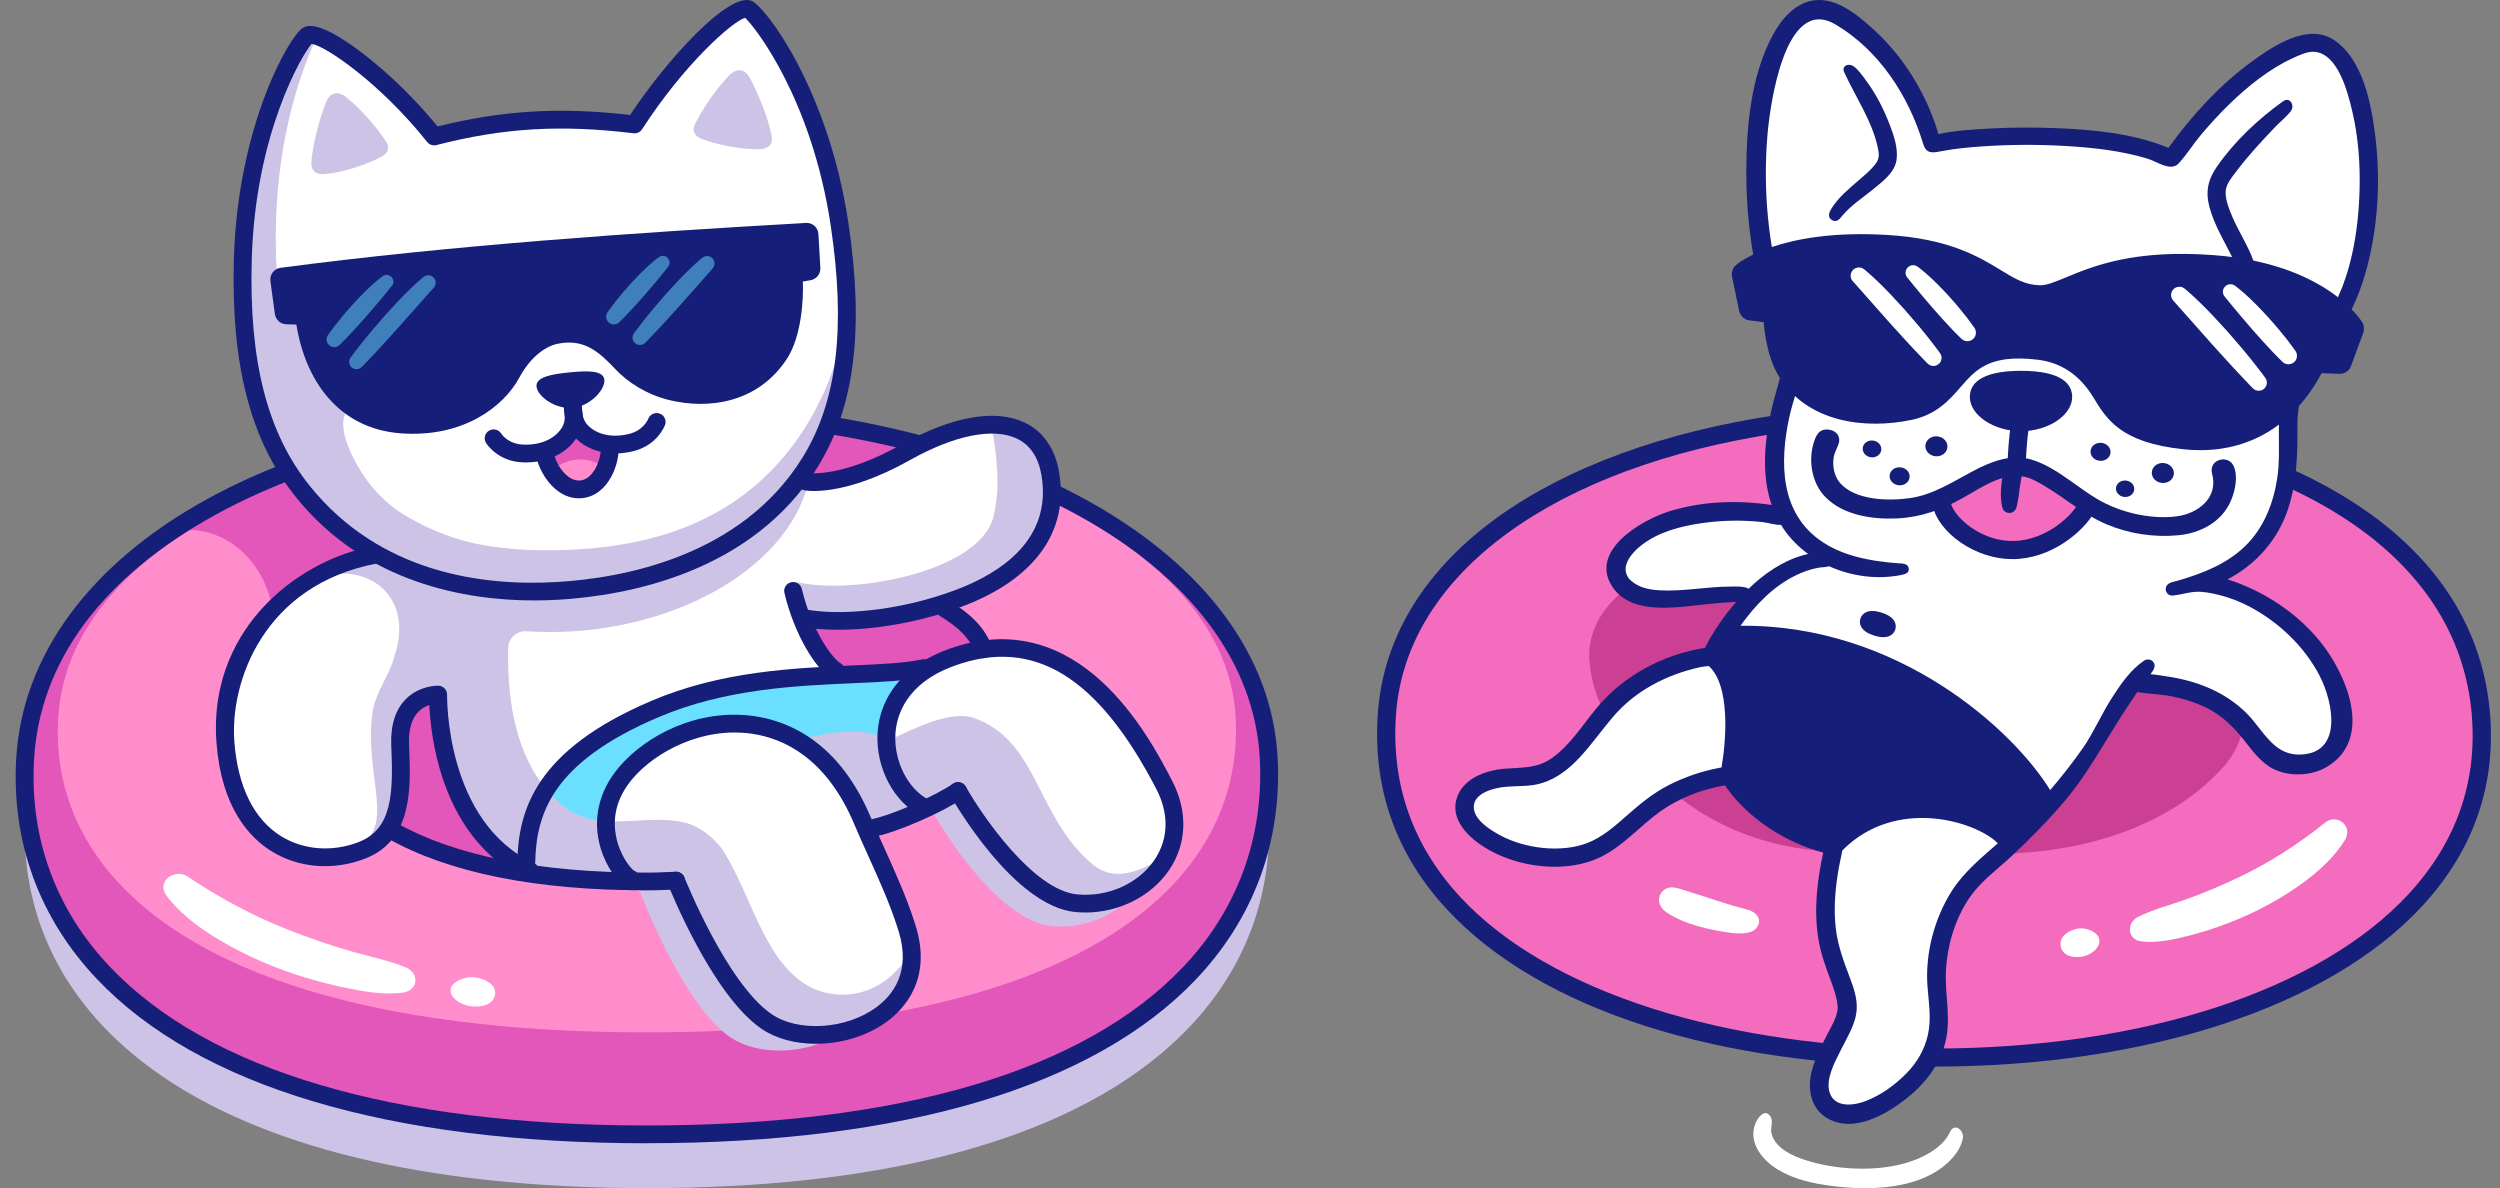 <svg width="101" height="48" viewBox="0 0 101 48" fill="none" xmlns="http://www.w3.org/2000/svg">
<rect x="0" y="0" width="101" height="48" fill="#808080" stroke="none"/>
<g clip-path="url(#clip0_3905_26225)">
<g style="mix-blend-mode:multiply">
<path d="M51.257 32.821C51.667 40.882 44.587 48 26.137 48C7.687 48 0.544 40.878 1.017 32.821C1.511 24.396 12.263 18.775 26.136 18.775C40.009 18.775 50.835 24.541 51.256 32.821H51.257Z" fill="#CDC3E7"/>
</g>
<path d="M51.257 30.651C51.667 38.71 44.587 45.829 26.137 45.829C7.687 45.829 0.544 38.708 1.017 30.651C1.511 22.225 12.263 16.605 26.136 16.605C40.009 16.605 50.835 22.371 51.256 30.651H51.257Z" fill="#FF8DCC"/>
<path d="M11.067 25.048C11.441 29.508 13.349 33.011 17.716 34.521C24.742 36.975 32.148 35.276 38.605 31.123C40.314 29.991 40.378 27.782 39.428 26.082C38.858 25.138 37.376 24.105 37.566 22.973C38.037 21.498 38.911 19.54 39.887 18.482C35.965 17.073 31.259 16.286 26.135 16.286C18.144 16.286 11.284 18.35 6.729 21.541C8.661 20.936 10.845 22.417 11.066 25.048H11.067Z" fill="#E356BA"/>
<path d="M51.257 30.651C50.836 22.372 40.01 16.605 26.137 16.605C12.264 16.605 1.511 22.226 1.017 30.651C0.544 38.707 7.686 45.829 26.136 45.829C44.587 45.829 51.666 38.71 51.256 30.651H51.257ZM26.136 41.707C8.669 41.707 1.907 35.723 2.354 28.953C2.823 21.874 13.002 17.152 26.136 17.152C39.271 17.152 49.52 21.997 49.918 28.953C50.306 35.725 43.604 41.707 26.136 41.707Z" fill="#E356BA"/>
<g style="mix-blend-mode:multiply">
<path d="M35.178 38.146C34.725 36.682 34.009 35.272 33.44 33.949L33.707 34.103C33.745 34.096 33.788 34.087 33.829 34.078C32.841 32.309 31.807 30.481 29.729 30.038C26.881 29.472 23.842 30.794 23.272 33.436C22.983 34.44 25.867 36.052 25.867 36.052C25.867 36.052 27.567 40.576 29.493 41.898C31.551 43.311 36.354 41.947 35.178 38.146Z" fill="#CDC3E7"/>
</g>
<path d="M26.136 46.188C15.719 46.188 8.035 43.894 3.918 39.555C1.586 37.097 0.457 34.011 0.656 30.63C0.901 26.473 3.645 22.753 8.385 20.154C12.981 17.633 19.286 16.245 26.136 16.245C40.477 16.245 51.193 22.296 51.617 30.632C51.79 34.038 50.638 37.138 48.287 39.597C44.164 43.908 36.505 46.186 26.137 46.186L26.136 46.188ZM26.136 16.964C19.405 16.964 13.225 18.32 8.733 20.782C4.153 23.293 1.608 26.713 1.377 30.671C1.19 33.849 2.25 36.751 4.443 39.061C8.421 43.253 15.923 45.469 26.137 45.469C36.351 45.469 43.781 43.268 47.764 39.103C49.976 36.79 51.06 33.872 50.897 30.668C50.493 22.727 40.08 16.963 26.137 16.963L26.136 16.964Z" fill="#151E79"/>
<path d="M36.648 37.512C36.196 36.048 35.479 34.638 34.911 33.315L35.178 33.469C35.216 33.463 35.258 33.453 35.3 33.445C34.312 31.675 33.278 29.847 31.2 29.404C28.351 28.838 25.312 30.16 24.743 32.803C24.455 33.806 24.824 34.919 25.184 35.974C26.601 35.939 27.337 35.418 27.337 35.418C27.337 35.418 29.038 39.942 30.964 41.264C33.022 42.678 37.824 41.313 36.648 37.512Z" fill="white"/>
<path d="M20.981 34.85C21.118 34.93 21.258 35.007 21.408 35.077C22.966 35.802 24.23 35.696 25.185 35.672C24.825 34.616 24.455 33.806 24.744 32.802C25.314 30.16 28.353 28.838 31.201 29.404C33.281 29.847 34.314 31.675 35.301 33.445C35.751 33.349 36.39 33.117 37.018 32.843C35.623 31.102 35.412 28.53 37.172 26.977C37.072 27.008 36.973 27.039 36.871 27.07C36.012 27.193 34.929 27.219 33.717 27.277L33.558 26.941C28.459 27.806 21.613 29.102 20.982 34.85H20.981Z" fill="#6BDFFF"/>
<g style="mix-blend-mode:multiply">
<path d="M46.058 32.641C44.441 29.523 41.843 25.92 37.481 27.477C37.083 27.619 37.342 33.148 37.727 32.885C37.727 32.885 40.152 37.197 42.505 37.415C45.059 37.653 47.454 35.333 46.058 32.641Z" fill="#CDC3E7"/>
</g>
<path d="M42.43 19.145C42.038 16.806 39.603 16.466 36.598 18.268C33.511 20.12 32.11 19.345 32.11 19.345L15.631 22.51L15.183 22.701C12.389 23.237 8.763 25.624 9.106 30.01C9.449 34.395 12.581 35.166 14.644 34.346C16.359 33.663 16.295 31.618 16.163 30.107C15.991 28.141 17.591 27.974 17.986 27.964L18.066 28.064C18.018 28.762 17.861 33.035 20.98 34.85C21.611 29.102 28.457 27.806 33.555 26.941L32.548 24.823C34.07 25.18 36.364 25.066 38.754 24.163C41.383 23.17 42.821 21.483 42.429 19.145H42.43Z" fill="white"/>
<path d="M47.038 31.715C45.42 28.596 42.823 24.994 38.461 26.55C38.063 26.693 37.627 26.834 37.171 26.976C35.411 28.53 35.622 31.102 37.017 32.842C37.678 32.553 38.322 32.22 38.706 31.957C38.706 31.957 41.132 36.269 43.484 36.488C46.039 36.725 48.434 34.406 47.038 31.713V31.715Z" fill="white"/>
<g style="mix-blend-mode:multiply">
<path d="M32.825 39.924C30.927 38.979 30.439 36.388 29.3 34.501C28.942 33.889 28.264 33.383 27.68 33.237C26.096 32.841 24.207 33.683 22.828 32.616C21.017 31.216 20.468 28.752 20.531 26.178C20.541 25.788 20.87 25.476 21.262 25.503C26.471 25.845 31.436 23.354 32.559 19.845C32.908 19.29 32.279 19.484 32.279 19.484L15.633 22.649L15.185 22.702C14.691 22.797 14.171 22.951 13.651 23.162C13.658 23.188 13.649 23.151 13.656 23.178C15.368 23.075 16.65 24.479 15.921 26.551C15.747 27.279 15.149 27.962 15.038 28.859C14.745 31.229 15.847 33.129 14.707 34.041C16.214 33.457 16.276 31.37 16.165 30.108C15.993 28.142 17.593 27.975 17.988 27.965L18.068 28.065C18.02 28.763 17.863 33.036 20.982 34.852C21.119 34.931 21.259 35.008 21.409 35.078C22.966 35.803 24.119 35.724 25.074 35.701C26.492 35.665 27.338 35.419 27.338 35.419C27.338 35.419 29.038 39.943 30.965 41.265C32.857 42.563 37.064 41.514 36.818 38.386C35.989 39.943 34.335 40.591 32.826 39.925L32.825 39.924Z" fill="#CDC3E7"/>
</g>
<path d="M40.125 20.909C39.551 23.055 34.638 24.026 32.278 23.538C32.057 23.492 31.872 23.698 31.941 23.912C32.07 24.309 32.437 24.534 32.699 24.854C34.219 25.17 36.441 25.037 38.755 24.163C41.384 23.17 42.822 21.483 42.43 19.145C42.207 17.814 41.321 17.132 40.046 17.122C40.275 18.385 40.44 19.725 40.124 20.909H40.125Z" fill="#CDC3E7"/>
<g style="mix-blend-mode:multiply">
<path d="M44.183 34.954C41.83 33.018 41.99 29.942 39.331 28.998C38.412 28.705 37.052 29.363 35.913 29.912C35.129 29.376 33.61 29.522 32.434 29.863C34.141 31.081 34.359 31.738 35.188 33.466C35.224 33.459 35.262 33.451 35.3 33.444C35.75 33.349 36.389 33.116 37.017 32.842C37.678 32.553 38.322 32.221 38.707 31.957C38.707 31.957 41.132 36.269 43.485 36.488C44.811 36.611 45.951 35.757 46.683 34.807C46.063 35.177 45.01 35.634 44.184 34.953L44.183 34.954Z" fill="#CDC3E7"/>
</g>
<path d="M26.135 35.971C21.652 35.971 18.125 35.263 15.65 33.864C15.477 33.766 15.416 33.547 15.515 33.375C15.614 33.203 15.834 33.142 16.007 33.241C18.372 34.577 21.78 35.254 26.136 35.254C26.447 35.254 26.668 35.245 26.925 35.233C27.042 35.228 27.163 35.222 27.3 35.218C27.498 35.212 27.667 35.366 27.673 35.563C27.681 35.761 27.525 35.928 27.326 35.934C27.191 35.94 27.072 35.944 26.958 35.949C26.703 35.961 26.463 35.971 26.137 35.971H26.135Z" fill="#151E79"/>
<path d="M39.727 26.589C39.58 26.589 39.442 26.498 39.389 26.353C39.191 25.811 38.739 25.344 37.97 24.886C37.799 24.783 37.744 24.563 37.847 24.393C37.949 24.223 38.171 24.168 38.342 24.271C39.262 24.819 39.81 25.403 40.067 26.109C40.135 26.295 40.039 26.501 39.852 26.568C39.811 26.583 39.77 26.59 39.728 26.59L39.727 26.589Z" fill="#151E79"/>
<path d="M22.545 23.871C19.555 24.05 15.337 23.705 12.39 20.031C10.517 17.696 9.701 14.379 9.809 10.489C9.962 4.951 12.13 1.601 12.417 1.437C12.881 1.169 15.59 2.888 17.539 5.514C20.353 4.792 22.704 4.673 25.636 5.028C27.269 2.232 29.734 0.158 30.228 0.368C30.533 0.496 33.091 3.563 33.914 9.042C34.492 12.891 34.084 16.281 32.506 18.824C30.025 22.823 25.535 23.691 22.544 23.871H22.545Z" fill="white"/>
<path d="M23.886 22.348C20.896 22.527 16.678 22.182 13.732 18.508C11.858 16.173 11.042 12.856 11.15 8.966C11.247 5.424 12.17 2.779 12.897 1.288C12.769 1.258 12.67 1.258 12.61 1.293C12.323 1.458 10.154 4.807 10.001 10.345C9.894 14.235 10.709 17.552 12.583 19.887C15.53 23.561 19.747 23.907 22.737 23.727C25.636 23.553 29.944 22.731 32.465 19.037C29.921 21.565 26.382 22.197 23.886 22.346V22.348Z" fill="#CDC3E7"/>
<path d="M32.706 16.976C30.268 21.122 26.284 22.019 23.34 22.195C20.787 22.349 17.067 22.14 15.005 19.636C14.553 19.086 13.138 16.947 14.335 16.28C13.509 15.074 12.885 14.718 14.048 13.639C15.257 12.516 9.813 12.397 9.903 13.292C10.175 15.976 10.985 18.279 12.39 20.031C15.338 23.705 19.555 24.05 22.545 23.871C25.535 23.691 30.025 22.823 32.507 18.824C33.525 17.183 34.053 15.189 34.146 12.948C33.906 14.447 33.407 15.788 32.706 16.976Z" fill="#CDC3E7"/>
<path d="M30.284 3.133C30.562 3.615 31.07 4.825 31.179 5.528C31.221 5.805 31.066 6.017 30.704 6.026C29.916 6.046 28.953 5.846 28.332 5.605C28.051 5.496 27.954 5.26 28.07 5.029C28.357 4.46 28.864 3.656 29.454 3.051C29.782 2.716 30.094 2.803 30.284 3.133Z" fill="#CDC3E7"/>
<path d="M26.396 13.582C26.33 13.582 26.263 13.569 26.198 13.541C25.941 13.433 25.822 13.138 25.932 12.882C26.231 12.184 26.903 11.684 27.685 11.58C28.492 11.471 29.257 11.787 29.784 12.447C29.958 12.665 29.922 12.98 29.703 13.153C29.485 13.325 29.166 13.289 28.993 13.071C28.583 12.558 28.082 12.54 27.82 12.575C27.389 12.633 27.021 12.901 26.86 13.276C26.779 13.467 26.592 13.582 26.395 13.582H26.396Z" fill="#801507"/>
<path d="M13.18 4.112C12.961 4.623 12.604 5.887 12.58 6.595C12.572 6.876 12.75 7.067 13.113 7.033C13.897 6.959 14.829 6.644 15.416 6.331C15.683 6.189 15.751 5.945 15.606 5.729C15.253 5.198 14.652 4.461 13.992 3.93C13.627 3.637 13.328 3.761 13.179 4.111L13.18 4.112Z" fill="#CDC3E7"/>
<path d="M21.58 24.258C18.873 24.258 14.768 23.59 11.943 20.069C10.123 17.8 9.331 14.754 9.448 10.479C9.598 5.046 11.71 1.429 12.238 1.126C12.385 1.041 12.834 0.783 14.59 2.107C15.218 2.582 16.434 3.588 17.677 5.108C20.316 4.455 22.603 4.319 25.457 4.644C26.944 2.402 29.453 -0.352 30.37 0.037C30.93 0.275 33.464 3.611 34.272 8.989C34.921 13.319 34.528 16.458 33.033 18.867C30.379 23.145 25.336 24.063 22.567 24.229C22.266 24.247 21.935 24.258 21.58 24.258ZM12.587 1.77C12.196 2.232 10.31 5.398 10.17 10.499C10.057 14.595 10.8 17.493 12.507 19.621C15.35 23.164 19.523 23.692 22.524 23.512C25.153 23.355 29.937 22.492 32.419 18.49C33.819 16.233 34.181 13.248 33.558 9.094C32.801 4.054 30.551 1.138 30.102 0.72C29.595 0.864 27.647 2.577 25.941 5.221C25.866 5.337 25.731 5.4 25.593 5.384C22.648 5.028 20.341 5.165 17.631 5.861C17.493 5.896 17.346 5.848 17.258 5.737C15.345 3.336 13.128 1.841 12.587 1.771V1.77Z" fill="#151E79"/>
<path d="M18.421 13.952C18.239 13.952 18.065 13.855 17.974 13.685C17.787 13.333 17.422 13.108 17.022 13.097C16.782 13.091 16.33 13.16 16.004 13.701C15.86 13.938 15.55 14.016 15.311 13.873C15.072 13.73 14.995 13.422 15.138 13.184C15.569 12.469 16.267 12.071 17.049 12.092C17.813 12.113 18.51 12.543 18.867 13.215C18.998 13.46 18.903 13.764 18.657 13.893C18.581 13.932 18.501 13.951 18.421 13.951V13.952Z" fill="#801507"/>
<path d="M32.559 9.007C25.666 9.398 18.271 9.906 11.338 10.818C11.075 10.853 10.89 11.094 10.925 11.356L11.105 12.687C11.137 12.919 11.332 13.095 11.568 13.101L11.974 13.113C12.335 15.372 13.675 17.315 16.181 17.506C18.704 17.697 20.349 16.429 20.979 15.258C21.404 14.468 21.992 14.001 22.526 13.889C23.573 13.67 24.182 14.194 24.839 14.892C25.359 15.446 26.111 15.932 27.011 16.156C28.656 16.564 30.658 16.264 31.81 14.466C32.372 13.588 32.467 12.108 32.435 11.375L32.745 11.321C32.985 11.28 33.156 11.066 33.142 10.824L33.065 9.456C33.05 9.192 32.823 8.99 32.558 9.006L32.559 9.007Z" fill="#151E79"/>
<path opacity="0.5" d="M15.829 11.552C15.829 11.552 15.704 11.706 15.517 11.935C15.328 12.163 15.072 12.467 14.81 12.767C14.548 13.067 14.279 13.363 14.072 13.581C13.864 13.797 13.72 13.936 13.72 13.936C13.597 14.056 13.401 14.054 13.28 13.931C13.175 13.825 13.165 13.66 13.246 13.54C13.246 13.54 13.361 13.372 13.547 13.134C13.733 12.895 13.991 12.584 14.264 12.286C14.536 11.987 14.823 11.698 15.052 11.492C15.164 11.39 15.271 11.302 15.338 11.248C15.408 11.194 15.448 11.164 15.448 11.164C15.568 11.071 15.742 11.093 15.836 11.212C15.917 11.315 15.911 11.457 15.832 11.553L15.829 11.552Z" fill="#6BE0FE"/>
<path opacity="0.5" d="M17.522 11.623C17.522 11.623 16.806 12.429 16.09 13.236C15.908 13.437 15.725 13.638 15.555 13.826C15.386 14.017 15.221 14.188 15.084 14.338C14.805 14.636 14.614 14.828 14.614 14.828C14.499 14.944 14.311 14.945 14.194 14.831C14.089 14.729 14.079 14.566 14.161 14.45C14.161 14.45 14.322 14.227 14.577 13.905C14.707 13.745 14.853 13.556 15.02 13.362C15.188 13.167 15.366 12.96 15.545 12.752C15.731 12.55 15.917 12.349 16.091 12.16C16.266 11.972 16.441 11.804 16.588 11.658C16.735 11.513 16.872 11.392 16.96 11.315C17.051 11.238 17.104 11.193 17.104 11.193C17.23 11.085 17.421 11.1 17.53 11.226C17.628 11.341 17.624 11.509 17.526 11.619V11.621L17.522 11.623Z" fill="#6BE0FE"/>
<path opacity="0.5" d="M26.992 10.781C26.992 10.781 26.875 10.925 26.701 11.142C26.525 11.356 26.285 11.642 26.04 11.924C25.795 12.206 25.542 12.483 25.346 12.687C25.151 12.89 25.015 13.02 25.015 13.02C24.89 13.138 24.694 13.135 24.574 13.011C24.471 12.905 24.46 12.742 24.54 12.623C24.54 12.623 24.647 12.465 24.82 12.24C24.995 12.015 25.237 11.724 25.493 11.444C25.749 11.164 26.019 10.893 26.235 10.701C26.341 10.605 26.442 10.523 26.504 10.473C26.57 10.422 26.608 10.394 26.608 10.394C26.73 10.302 26.903 10.324 26.995 10.444C27.074 10.547 27.069 10.687 26.991 10.784L26.992 10.781Z" fill="#6BE0FE"/>
<path opacity="0.5" d="M28.792 10.845C28.792 10.845 28.122 11.602 27.452 12.36C27.281 12.548 27.11 12.738 26.95 12.914C26.79 13.092 26.635 13.252 26.506 13.393C26.243 13.672 26.062 13.852 26.062 13.852C25.947 13.967 25.76 13.968 25.643 13.852C25.539 13.749 25.528 13.588 25.61 13.473C25.61 13.473 25.76 13.262 25.998 12.959C26.119 12.809 26.256 12.632 26.412 12.449C26.569 12.266 26.736 12.072 26.904 11.877C27.078 11.688 27.254 11.498 27.417 11.321C27.582 11.145 27.745 10.987 27.885 10.851C28.023 10.716 28.152 10.602 28.235 10.53C28.321 10.458 28.37 10.416 28.37 10.416C28.498 10.309 28.688 10.324 28.795 10.451C28.893 10.566 28.889 10.733 28.792 10.843V10.845Z" fill="#6BE0FE"/>
<path d="M32.962 42.169C32.143 42.169 31.356 41.969 30.759 41.559C28.766 40.19 27.05 35.889 26.977 35.707C26.904 35.522 26.996 35.314 27.181 35.242C27.367 35.17 27.577 35.26 27.649 35.445C27.666 35.487 29.357 39.725 31.169 40.969C32.245 41.709 34.178 41.587 35.389 40.705C36.085 40.198 36.809 39.251 36.304 37.619C35.983 36.581 35.523 35.562 35.078 34.578C34.877 34.132 34.687 33.712 34.508 33.289C33.386 30.623 31.66 29.838 30.41 29.648C28.387 29.342 26.477 30.372 25.556 31.459C24.966 32.155 24.738 32.919 24.878 33.729C25.019 34.548 25.484 35.087 25.604 35.167C25.78 35.233 25.877 35.424 25.822 35.606C25.764 35.796 25.562 35.904 25.372 35.846C24.988 35.732 24.491 35.023 24.265 34.265C23.923 33.123 24.185 31.963 25.005 30.996C26.086 29.719 28.211 28.587 30.52 28.939C31.952 29.156 33.922 30.039 35.175 33.011C35.349 33.425 35.537 33.842 35.737 34.283C36.191 35.288 36.66 36.326 36.995 37.407C37.658 39.55 36.542 40.755 35.818 41.283C35.014 41.868 33.965 42.169 32.963 42.169H32.962Z" fill="#151E79"/>
<path d="M21.431 35.569C21.38 35.569 21.328 35.558 21.279 35.535C19.597 34.755 18.382 33.209 17.766 31.062C17.455 29.983 17.369 29.016 17.346 28.483C17.206 28.53 17.044 28.61 16.905 28.752C16.628 29.034 16.5 29.485 16.525 30.092L16.53 30.22C16.595 31.781 16.683 33.92 14.779 34.677C13.504 35.184 12.082 35.079 10.976 34.394C10.071 33.835 8.95 32.625 8.748 30.036C8.541 27.392 9.658 25.585 10.631 24.533C11.792 23.278 13.415 22.378 15.082 22.063C15.278 22.026 15.466 22.154 15.504 22.348C15.541 22.543 15.412 22.731 15.217 22.768C10.652 23.63 9.278 27.553 9.469 29.98C9.61 31.791 10.263 33.108 11.359 33.784C12.271 34.348 13.451 34.433 14.513 34.01C15.838 33.483 15.886 32.057 15.812 30.247L15.806 30.118C15.774 29.299 15.974 28.666 16.402 28.237C16.957 27.683 17.684 27.701 17.715 27.703C17.912 27.709 18.067 27.874 18.063 28.07C18.062 28.122 17.977 33.21 21.588 34.883C21.769 34.967 21.848 35.18 21.763 35.36C21.701 35.49 21.572 35.567 21.436 35.567L21.431 35.569Z" fill="#151E79"/>
<path d="M35.178 33.827C35.005 33.827 34.852 33.702 34.822 33.527C34.789 33.332 34.922 33.147 35.118 33.114C35.959 32.975 37.766 32.164 38.501 31.662C38.666 31.55 38.89 31.591 39.003 31.754C39.115 31.917 39.074 32.14 38.91 32.252C38.101 32.806 36.175 33.665 35.237 33.821C35.217 33.824 35.197 33.826 35.178 33.826V33.827Z" fill="#151E79"/>
<path d="M43.847 36.865C43.715 36.865 43.583 36.858 43.451 36.847C40.939 36.612 38.494 32.316 38.391 32.134C38.293 31.961 38.356 31.743 38.53 31.646C38.703 31.55 38.924 31.611 39.021 31.784C39.67 32.938 41.745 35.968 43.517 36.133C44.761 36.249 45.986 35.703 46.638 34.743C47.21 33.901 47.237 32.885 46.717 31.879C44.36 27.335 41.775 25.749 38.583 26.888C36.579 27.603 36.214 28.938 36.173 29.669C36.113 30.773 36.702 31.912 37.541 32.319C37.721 32.405 37.795 32.62 37.708 32.798C37.621 32.977 37.405 33.051 37.225 32.964C36.123 32.431 35.377 31.029 35.453 29.63C35.537 28.084 36.589 26.839 38.34 26.215C43.614 24.332 46.433 29.767 47.358 31.552C47.997 32.782 47.952 34.092 47.236 35.145C46.508 36.215 45.209 36.866 43.847 36.866V36.865Z" fill="#151E79"/>
<path d="M21.26 35.192C21.26 35.192 21.255 35.192 21.252 35.192C21.053 35.187 20.895 35.024 20.899 34.825C20.946 32.727 21.626 30.313 26.312 28.316C29.126 27.117 32.055 26.99 34.41 26.886C35.544 26.837 36.525 26.793 37.259 26.639C37.455 26.598 37.646 26.721 37.688 26.915C37.729 27.108 37.605 27.299 37.41 27.34C36.618 27.508 35.609 27.552 34.443 27.603C32.147 27.704 29.291 27.828 26.598 28.976C22.299 30.807 21.666 32.877 21.623 34.841C21.618 35.036 21.458 35.192 21.262 35.192H21.26Z" fill="#151E79"/>
<path d="M33.756 27.445C33.693 27.445 33.629 27.428 33.572 27.394C32.962 27.03 32.09 25.644 31.691 23.954C31.645 23.761 31.765 23.569 31.96 23.523C32.154 23.478 32.347 23.597 32.393 23.79C32.791 25.47 33.612 26.583 33.942 26.781C34.113 26.882 34.169 27.103 34.066 27.273C33.998 27.385 33.879 27.447 33.756 27.447V27.445Z" fill="#151E79"/>
<path d="M33.85 25.442C33.277 25.442 32.778 25.398 32.383 25.319C32.187 25.28 32.061 25.091 32.1 24.896C32.139 24.702 32.331 24.576 32.525 24.615C33.789 24.869 36.237 24.73 38.628 23.827C40.44 23.143 42.508 21.785 42.076 19.204C41.954 18.474 41.619 17.974 41.08 17.719C40.128 17.267 38.56 17.581 36.777 18.58C34.045 20.112 32.545 19.819 32.483 19.806C32.289 19.765 32.165 19.574 32.206 19.38C32.248 19.187 32.44 19.064 32.634 19.105C32.644 19.107 33.962 19.336 36.423 17.956C38.443 16.822 40.208 16.508 41.393 17.071C42.145 17.428 42.627 18.126 42.789 19.086C43.189 21.474 41.803 23.396 38.885 24.498C37.093 25.175 35.253 25.442 33.851 25.442H33.85Z" fill="#151E79"/>
<path d="M7.577 35.41C8.846 36.261 10.187 36.991 11.642 37.563C12.489 37.897 13.354 38.196 14.237 38.447C14.95 38.65 15.714 38.799 16.392 39.084C16.942 39.315 16.924 40.007 16.272 40.101C15.522 40.209 14.661 40.054 13.933 39.902C12.168 39.534 10.465 38.912 8.947 38.025C8.179 37.576 7.437 37.042 6.883 36.383C6.71 36.179 6.538 35.97 6.625 35.7C6.742 35.341 7.236 35.188 7.577 35.41Z" fill="white"/>
<path d="M20.005 40.119C19.999 40.465 19.676 40.693 19.113 40.663C18.693 40.641 18.153 40.347 18.209 39.953C18.248 39.672 18.776 39.425 19.191 39.485C19.633 39.55 20.011 39.774 20.005 40.119Z" fill="white"/>
<path d="M24.677 18.012C24.72 18.563 24.261 19.66 23.482 19.768C22.698 19.818 22.027 18.834 21.957 18.287L23.21 17.445L24.677 18.012Z" fill="#FF8DCC"/>
<path d="M23.211 17.445L21.958 18.287C21.98 18.462 22.194 18.756 22.323 18.973C22.97 18.47 23.766 18.411 24.385 18.874C24.566 18.534 24.697 18.271 24.677 18.014L23.21 17.446L23.211 17.445Z" fill="#E356BA"/>
<path d="M21.233 18.681C21.202 18.681 21.17 18.681 21.138 18.68C20.107 18.652 19.654 17.923 19.634 17.892C19.531 17.722 19.587 17.502 19.757 17.4C19.927 17.297 20.149 17.352 20.252 17.521C20.26 17.535 20.532 17.946 21.158 17.963C21.837 17.984 22.392 17.741 22.684 17.304C22.787 17.15 22.833 16.955 22.812 16.757L22.761 16.257C22.741 16.059 22.886 15.884 23.084 15.864C23.283 15.843 23.459 15.988 23.48 16.185L23.531 16.685C23.568 17.048 23.481 17.409 23.285 17.702C22.867 18.328 22.122 18.682 21.233 18.682V18.681Z" fill="#151E79"/>
<path d="M23 15.045C22.298 15.116 21.635 15.226 21.676 15.621C21.716 16.016 22.444 16.546 23.147 16.476C23.849 16.405 24.456 15.739 24.416 15.344C24.375 14.949 23.704 14.975 23.002 15.045H23Z" fill="#151E79"/>
<path d="M23.382 20.131C22.378 20.131 21.73 19.001 21.645 18.327C21.62 18.131 21.76 17.951 21.957 17.927C22.156 17.903 22.335 18.041 22.36 18.238C22.415 18.673 22.88 19.469 23.446 19.411C24.011 19.354 24.306 18.482 24.272 18.045C24.258 17.848 24.406 17.676 24.605 17.66C24.805 17.645 24.977 17.793 24.993 17.99C25.047 18.698 24.602 20.016 23.519 20.125C23.472 20.129 23.427 20.132 23.382 20.132V20.131Z" fill="#151E79"/>
<path d="M24.854 18.318C24.224 18.318 23.663 18.106 23.256 17.704C23.005 17.457 22.846 17.12 22.809 16.756L22.758 16.257C22.738 16.059 22.883 15.884 23.081 15.864C23.28 15.844 23.456 15.988 23.477 16.185L23.527 16.685C23.548 16.883 23.632 17.065 23.763 17.196C24.138 17.567 24.732 17.69 25.391 17.537C26 17.395 26.183 16.938 26.191 16.919C26.262 16.735 26.468 16.641 26.653 16.709C26.838 16.776 26.935 16.978 26.869 17.163C26.856 17.197 26.559 18.002 25.556 18.235C25.316 18.291 25.08 18.319 24.852 18.319L24.854 18.318Z" fill="#151E79"/>
</g>
<g clip-path="url(#clip1_3905_26225)">
<path d="M78.13 42.846C86.679 42.846 93.99 40.447 97.688 36.429C99.711 34.23 100.605 31.648 100.344 28.754C100.095 26.003 98.674 23.432 96.343 21.516C95.261 20.627 93.627 19.462 91.992 18.955C90.082 18.365 88.039 18.157 86.063 17.956L85.834 17.933C83.514 17.696 81.116 17.453 78.755 17.263C78.233 17.221 77.706 17.167 77.148 17.11C75.978 16.988 74.766 16.863 73.603 16.863C72.897 16.863 72.279 16.909 71.715 17.003C66.959 17.791 63.452 19.084 60.68 21.071C57.796 23.137 56.15 25.794 55.918 28.754C55.682 31.748 56.605 34.385 58.661 36.593C62.361 40.566 69.458 42.845 78.131 42.845L78.13 42.846Z" fill="#F46CBD"/>
<path d="M78.886 34.438C83.614 34.804 87.508 33.505 89.774 31.043C91.014 29.694 90.838 28.034 90.122 26.143C89.521 24.558 87.56 25.732 86.131 24.558C85.467 24.013 87.526 20.653 86.523 20.344C85.353 19.981 84.1 19.854 82.89 19.732L82.749 19.717C81.328 19.572 79.858 19.423 78.41 19.307C78.09 19.282 77.768 19.248 77.426 19.212C76.708 19.138 75.965 19.061 75.253 19.061C74.82 19.061 74.997 21.816 74.651 21.874C71.736 22.357 68.85 22.292 66.915 23.093C65.441 23.702 64.091 24.984 64.214 26.692C64.346 28.528 65.348 29.73 66.608 31.082C68.478 33.091 71.213 34.477 74.836 34.416C75.707 34.402 77.956 34.436 78.888 34.436L78.886 34.438Z" fill="#CC4093"/>
<path d="M78.13 43.09C86.746 43.09 94.125 40.662 97.868 36.594C99.941 34.342 100.856 31.697 100.588 28.733C100.206 24.517 97.431 21.131 92.562 18.942C92.376 18.859 92.158 18.941 92.074 19.125C91.99 19.308 92.073 19.525 92.257 19.609C96.871 21.684 99.497 24.862 99.853 28.799C100.102 31.55 99.25 34.007 97.324 36.102C93.718 40.02 86.542 42.36 78.129 42.36C69.715 42.36 62.572 40.081 59.018 36.264C57.06 34.16 56.181 31.648 56.404 28.795C56.846 23.172 62.785 18.841 71.901 17.491C72.103 17.461 72.242 17.275 72.212 17.075C72.182 16.876 71.993 16.738 71.794 16.767C67.236 17.441 63.343 18.862 60.534 20.875C57.59 22.985 55.909 25.704 55.671 28.738C55.431 31.801 56.374 34.501 58.478 36.761C62.224 40.785 69.388 43.092 78.13 43.092V43.09Z" fill="#151E79"/>
<path d="M74.685 45.157C75.221 45.157 75.873 44.899 76.568 44.411C77.457 43.787 78.042 43.052 78.305 42.228C78.504 41.608 78.458 41 78.409 40.357C78.382 39.982 78.351 39.592 78.373 39.192C78.433 38.053 78.792 36.956 79.383 36.101C79.722 35.61 80.175 35.219 80.613 34.841C80.771 34.704 80.928 34.567 81.079 34.428C81.882 33.683 82.618 32.917 83.265 32.154C83.863 31.45 84.402 30.569 84.924 29.717C85.091 29.446 85.254 29.179 85.414 28.925C85.659 28.541 85.903 28.168 86.14 27.817L86.23 27.685L86.388 27.714C86.593 27.751 86.801 27.77 87.021 27.791C87.278 27.815 87.544 27.839 87.809 27.894C88.489 28.037 89.047 28.241 89.514 28.517C89.978 28.792 90.401 29.178 90.843 29.734L90.963 29.885C91.25 30.252 91.547 30.631 91.946 30.836C92.198 30.967 92.505 31.036 92.833 31.036C93.218 31.036 93.591 30.94 93.882 30.766C94.369 30.474 94.664 30.056 94.761 29.522C94.959 28.422 94.296 26.998 93.55 26.075C92.769 25.106 91.703 24.33 90.471 23.832C90.295 23.761 90.11 23.694 89.919 23.633L89.365 23.455L89.879 23.184C91.038 22.574 91.851 21.611 92.232 20.395C92.557 19.362 92.578 18.289 92.571 17.188C92.563 16.094 92.918 15.036 93.625 14.042L93.637 14.026L93.652 14.011C94.532 13.138 95.16 11.852 95.519 10.193C95.843 8.695 95.911 7.08 95.716 5.519C95.548 4.175 95.221 2.54 94.175 1.825C93.96 1.678 93.721 1.607 93.446 1.607C92.598 1.607 91.616 2.318 91.144 2.66C89.959 3.52 88.834 4.68 87.804 6.112L87.69 6.27L87.51 6.194C86.082 5.602 84.402 5.466 82.947 5.412C82.595 5.399 82.24 5.392 81.891 5.392C81.422 5.392 80.951 5.404 80.49 5.428C79.822 5.462 79.065 5.501 78.365 5.65L78.141 5.698L78.077 5.479C77.624 3.932 76.742 2.495 75.596 1.432C75.147 1.015 74.311 0.24 73.499 0.24C72.691 0.241 72.141 0.958 71.822 1.558C70.915 3.266 70.803 5.44 70.798 6.926C70.794 7.91 70.865 8.893 71.01 9.848C71.132 10.655 71.27 11.568 71.599 12.352L71.646 12.464C71.965 13.218 72.36 14.155 72.21 15.011C72.154 15.328 72.066 15.638 71.982 15.94C71.919 16.162 71.854 16.391 71.805 16.615C71.467 18.158 71.468 19.336 71.81 20.322L71.943 20.704L71.542 20.642C71.034 20.566 70.525 20.527 70.027 20.527C69.149 20.527 68.313 20.646 67.543 20.881C66.797 21.109 65.503 21.786 65.207 22.632C65.092 22.961 65.146 23.278 65.37 23.602C65.7 24.077 66.304 24.308 67.216 24.308C67.535 24.308 67.849 24.281 68.088 24.257C68.266 24.239 68.442 24.22 68.617 24.2C69.111 24.146 69.622 24.09 70.136 24.073L70.695 24.055L70.329 24.476C70.197 24.628 70.071 24.782 69.952 24.938C69.614 25.378 69.329 25.83 69.102 26.282L69.045 26.395L68.919 26.414C67.256 26.676 65.718 27.527 64.702 28.748C64.551 28.931 64.404 29.123 64.257 29.316C63.842 29.858 63.413 30.419 62.842 30.823C62.291 31.213 61.725 31.244 61.176 31.273C61.058 31.279 60.937 31.286 60.814 31.296C60.466 31.325 59.312 31.486 59.08 32.353C58.881 33.098 59.618 33.702 60.075 33.996C60.827 34.48 61.853 34.769 62.818 34.769C63.482 34.769 64.098 34.634 64.6 34.381C65.125 34.116 65.56 33.733 66.02 33.329C66.315 33.07 66.621 32.801 66.953 32.566C67.708 32.032 68.666 31.646 69.649 31.482L69.804 31.457L69.892 31.585C70.751 32.822 72.148 33.778 73.727 34.205L73.952 34.266L73.902 34.493C73.61 35.832 73.55 36.913 73.71 37.896C73.802 38.458 73.988 38.974 74.221 39.589C74.395 40.048 74.487 40.426 74.494 40.712C74.474 41.094 74.29 41.435 74.128 41.736C74.092 41.803 74.057 41.868 74.025 41.932L74 41.981C73.784 42.409 73.56 42.851 73.441 43.309C73.365 43.6 73.185 44.58 74.027 45.005C74.226 45.106 74.448 45.156 74.686 45.156L74.685 45.157Z" fill="white"/>
<path d="M84.208 20.551C83.676 21.242 82.286 22.264 81.179 22.218C79.174 22.137 78.396 20.185 78.396 20.185C78.396 20.185 79.88 18.904 81.021 18.894C82.163 18.884 84.209 20.551 84.209 20.551H84.208Z" fill="#F46CBD"/>
<path d="M89.365 19.126C89.362 19.114 89.299 18.88 89.365 19.126C89.638 20.098 88.816 20.749 87.929 20.861C87.022 20.976 85.945 20.773 85.065 20.342C84.036 19.838 83.17 18.896 82.066 18.566C81.255 18.324 80.43 18.65 79.721 19.026C78.895 19.463 78.106 19.988 77.16 20.124C76.264 20.252 74.945 20.207 74.337 19.512C74.087 19.226 74.019 18.794 74.089 18.43C74.147 18.13 74.434 17.862 74.237 17.552C74.111 17.356 73.743 17.286 73.544 17.422C73.366 17.544 73.276 17.849 73.232 18.043C73.071 18.745 73.234 19.562 73.75 20.086C74.476 20.822 75.66 20.992 76.65 20.944C77.601 20.898 78.447 20.591 79.274 20.131C80.136 19.652 81.143 18.893 82.155 19.388C83.2 19.901 84.037 20.737 85.127 21.191C86.031 21.568 87.011 21.714 87.987 21.626C88.887 21.546 89.744 21.098 90.119 20.251C90.294 19.856 90.425 19.262 90.247 18.844C90.029 18.33 89.217 18.568 89.367 19.124L89.365 19.126Z" fill="#151E79"/>
<path d="M81.465 19.209C81.663 19.209 81.826 19.053 81.834 18.857C81.834 18.845 81.875 17.7 81.991 17.126C82.031 16.928 81.901 16.735 81.702 16.695C81.502 16.655 81.308 16.784 81.269 16.982C81.142 17.615 81.099 18.781 81.098 18.83C81.091 19.032 81.25 19.202 81.453 19.208C81.458 19.208 81.462 19.208 81.467 19.208L81.465 19.209Z" fill="#151E79"/>
<path d="M81.299 22.589C82.849 22.589 84.159 21.498 84.611 20.688C84.71 20.512 84.646 20.288 84.469 20.19C84.29 20.092 84.066 20.155 83.967 20.332C83.601 20.987 82.456 21.926 81.157 21.852C79.846 21.78 78.832 20.753 78.803 20.245C78.791 20.044 78.624 19.885 78.415 19.9C78.212 19.91 78.056 20.083 78.067 20.285C78.122 21.252 79.493 22.492 81.116 22.582C81.177 22.585 81.237 22.586 81.298 22.586L81.299 22.589Z" fill="#151E79"/>
<path d="M81.461 20.512C81.461 20.512 81.491 20.419 81.515 20.277C81.545 20.137 81.568 19.949 81.59 19.765C81.617 19.583 81.64 19.404 81.666 19.288C81.676 19.227 81.688 19.186 81.694 19.162C81.699 19.137 81.702 19.124 81.702 19.124L81.721 19.043C81.763 18.854 81.643 18.668 81.454 18.626C81.294 18.59 81.135 18.669 81.063 18.809C81.063 18.809 81.048 18.84 81.019 18.895C80.993 18.95 80.966 19.025 80.94 19.108C80.917 19.193 80.897 19.286 80.88 19.386C80.862 19.485 80.856 19.59 80.846 19.693C80.828 19.899 80.83 20.104 80.851 20.256C80.865 20.407 80.894 20.512 80.894 20.512C80.938 20.666 81.101 20.756 81.257 20.713C81.355 20.686 81.426 20.612 81.456 20.523L81.46 20.513L81.461 20.512Z" fill="#151E79"/>
<path d="M80.073 16.038C80.073 16.442 80.778 16.932 81.648 16.932C82.517 16.932 83.224 16.441 83.224 16.038C83.224 15.635 82.519 15.469 81.648 15.469C80.777 15.469 80.073 15.635 80.073 16.038Z" fill="#151E79"/>
<path d="M81.649 17.42C82.749 17.42 83.716 16.775 83.716 16.038C83.716 15.556 83.357 14.981 81.649 14.981C79.941 14.981 79.582 15.556 79.582 16.038C79.582 16.775 80.549 17.42 81.649 17.42ZM82.679 16.09C82.543 16.227 82.18 16.445 81.649 16.445C81.117 16.445 80.755 16.226 80.618 16.09C80.763 16.031 81.078 15.957 81.649 15.957C82.22 15.957 82.534 16.032 82.679 16.09Z" fill="#151E79"/>
<path d="M70.132 10.71C70.202 10.649 71.894 9.227 76.257 9.493C78.749 9.644 79.948 10.375 80.824 10.909C81.398 11.258 81.813 11.512 82.418 11.526C82.676 11.532 83.01 11.395 83.466 11.207C84.561 10.752 86.216 10.063 89.444 10.308C93.943 10.649 95.375 12.926 95.435 13.022C95.512 13.148 95.526 13.303 95.476 13.441L94.984 14.783C94.912 14.982 94.721 15.112 94.503 15.103L93.795 15.076C92.71 17.102 90.994 18.187 88.891 18.187C88.667 18.187 88.44 18.175 88.208 18.15C85.68 17.881 85.115 16.951 84.566 16.046C84.024 15.152 83.264 14.642 82.31 14.531C80.372 14.304 79.83 14.924 79.204 15.642C78.751 16.162 78.236 16.752 77.23 16.963C75.364 17.356 72.966 17.083 71.833 15.145C71.428 14.454 71.298 13.546 71.254 13.015L70.682 12.944C70.473 12.918 70.304 12.763 70.261 12.559L69.975 11.177C69.939 11.004 69.999 10.826 70.133 10.711L70.132 10.71Z" fill="#151E79"/>
<path d="M87.779 24.06C87.836 24.054 87.863 24.052 87.87 24.05C87.846 24.053 87.697 24.068 87.779 24.06Z" fill="#151E79"/>
<path d="M75.667 7.654C75.256 7.987 74.795 8.286 74.451 8.69C74.339 8.821 74.219 9.011 74.013 8.893C73.821 8.783 73.894 8.585 73.983 8.437C74.261 7.979 74.709 7.618 75.109 7.268C75.34 7.067 75.587 6.866 75.773 6.622C75.944 6.397 75.916 6.192 75.855 5.922C75.611 4.848 74.954 3.901 74.501 2.909C74.398 2.648 74.687 2.546 74.873 2.67C75.074 2.804 75.242 3.058 75.383 3.247C75.793 3.796 76.105 4.412 76.349 5.05C76.515 5.482 76.692 6.005 76.618 6.474C76.538 6.982 76.04 7.349 75.667 7.652V7.654Z" fill="#151E79"/>
<path d="M92.229 4.096C92.511 3.886 92.723 4.26 92.55 4.488C92.38 4.713 92.132 4.905 91.937 5.109C91.368 5.705 90.798 6.317 90.305 6.978C90.127 7.217 89.908 7.479 89.915 7.79C89.922 8.123 90.058 8.458 90.187 8.76C90.448 9.371 90.827 9.929 91.046 10.558C91.139 10.825 91.558 11.97 90.871 11.87C90.565 11.826 90.563 11.48 90.502 11.248C90.431 10.974 90.337 10.705 90.212 10.451C89.879 9.772 89.471 9.126 89.269 8.39C89.096 7.763 89.189 7.279 89.556 6.744C90.26 5.723 91.221 4.817 92.23 4.097L92.229 4.096Z" fill="#151E79"/>
<path d="M58.841 32.293C59.066 31.456 60.012 31.12 60.792 31.056C61.48 31 62.097 31.054 62.698 30.626C63.438 30.103 63.941 29.281 64.511 28.595C65.6 27.286 67.195 26.44 68.879 26.174C69.124 25.686 69.422 25.223 69.754 24.791C69.877 24.631 70.007 24.473 70.141 24.318C69.459 24.341 68.791 24.432 68.109 24.5C67.123 24.599 65.799 24.655 65.164 23.741C64.141 22.267 66.329 20.996 67.467 20.648C68.784 20.246 70.214 20.196 71.576 20.402C71.154 19.187 71.287 17.825 71.564 16.565C71.681 16.032 71.873 15.508 71.967 14.971C72.112 14.146 71.684 13.193 71.371 12.449C71.037 11.654 70.894 10.736 70.766 9.888C70.619 8.91 70.548 7.919 70.551 6.929C70.557 5.108 70.734 3.085 71.605 1.447C71.986 0.73 72.607 0.002 73.495 1.52595e-06C74.358 -0.001 75.169 0.706 75.764 1.258C76.954 2.36 77.855 3.853 78.313 5.416C79.019 5.266 79.761 5.225 80.476 5.189C81.301 5.147 82.129 5.142 82.955 5.173C84.502 5.231 86.156 5.374 87.605 5.975C88.55 4.661 89.688 3.419 91 2.468C91.863 1.843 93.258 0.907 94.315 1.63C95.473 2.422 95.801 4.212 95.96 5.494C96.157 7.069 96.095 8.695 95.76 10.249C95.452 11.677 94.883 13.139 93.826 14.189C93.188 15.086 92.81 16.092 92.816 17.192C92.823 18.301 92.801 19.405 92.467 20.474C92.047 21.81 91.145 22.8 89.994 23.406C90.187 23.467 90.378 23.537 90.563 23.611C91.789 24.107 92.911 24.9 93.741 25.928C94.814 27.258 95.9 29.849 94.008 30.98C93.388 31.351 92.478 31.392 91.831 31.058C91.328 30.798 90.993 30.322 90.649 29.89C90.287 29.436 89.891 29.029 89.388 28.73C88.885 28.434 88.327 28.256 87.758 28.136C87.29 28.038 86.81 28.042 86.345 27.958C86.098 28.321 85.858 28.688 85.622 29.059C84.958 30.107 84.257 31.367 83.453 32.315C82.765 33.125 82.024 33.887 81.246 34.609C80.68 35.134 80.026 35.604 79.585 36.242C78.99 37.103 78.673 38.171 78.617 39.208C78.561 40.264 78.873 41.258 78.538 42.305C78.227 43.278 77.536 44.033 76.708 44.614C75.941 45.151 74.84 45.694 73.913 45.227C73.15 44.843 73.002 44.012 73.2 43.253C73.331 42.752 73.57 42.287 73.802 41.827C73.971 41.492 74.222 41.105 74.244 40.723C74.236 40.408 74.111 40.008 73.987 39.679C73.771 39.107 73.563 38.545 73.464 37.939C73.273 36.776 73.408 35.591 73.658 34.446C72.094 34.022 70.606 33.055 69.685 31.729C68.766 31.883 67.847 32.237 67.09 32.771C66.269 33.352 65.617 34.145 64.706 34.604C63.278 35.326 61.244 35.048 59.935 34.207C59.301 33.799 58.616 33.124 58.837 32.297L58.841 32.293ZM71.241 21.096C70.409 21.002 69.55 21.017 68.721 21.14C67.884 21.264 66.99 21.494 66.315 22.027C66.041 22.243 65.722 22.567 65.678 22.93C65.66 23.076 65.7 23.197 65.771 23.323C65.776 23.333 65.792 23.353 65.798 23.364C66.117 23.718 66.566 23.819 67.038 23.848C67.999 23.905 68.952 23.698 69.911 23.698C70.096 23.698 70.447 23.67 70.645 23.784C71.269 23.179 71.995 22.676 72.831 22.435C72.874 22.422 72.953 22.402 73.048 22.38C72.666 22.1 72.331 21.766 72.064 21.377C72.024 21.319 71.989 21.26 71.954 21.202C71.725 21.22 71.431 21.118 71.241 21.097V21.096ZM84.14 30.236C84.551 29.651 84.928 28.8 85.317 28.199C85.678 27.641 86.064 27.066 86.625 26.687C86.801 26.573 87.054 26.684 87.046 26.909C87.043 27.016 86.964 27.13 86.876 27.236C87.159 27.263 87.444 27.31 87.71 27.354C88.875 27.548 89.967 28.004 90.801 28.855C91.404 29.471 91.822 30.434 92.788 30.482C94.666 30.553 94.299 28.426 93.704 27.284C93.156 26.236 92.275 25.346 91.267 24.728C90.757 24.415 90.202 24.168 89.617 24.029C89.338 23.962 89.025 23.896 88.736 23.908C88.42 23.921 88.101 24.028 87.781 24.061C87.574 24.083 87.429 23.86 87.521 23.682C87.606 23.52 87.843 23.5 88.001 23.454C88.982 23.168 89.967 22.783 90.708 22.06C91.464 21.322 91.851 20.321 92.004 19.295C92.161 18.246 91.957 17.156 92.172 16.122C92.354 15.242 92.778 14.248 93.403 13.59C94.843 12.073 95.263 9.73 95.325 7.721C95.357 6.634 95.278 5.53 95.025 4.469C94.852 3.739 94.456 2.16 93.499 2.093C93.205 2.072 92.859 2.243 92.602 2.362C92.13 2.579 91.688 2.86 91.272 3.17C90.402 3.821 89.634 4.604 88.934 5.429C88.616 5.804 88.349 6.242 88.018 6.602C87.704 6.944 87.141 6.528 86.782 6.418C85.734 6.095 84.622 5.97 83.53 5.903C82.37 5.831 81.202 5.836 80.043 5.917C79.523 5.953 79.002 6.002 78.49 6.098C78.095 6.173 77.827 6.247 77.693 5.802C77.114 3.882 75.912 2.018 74.144 0.983C72.101 -0.214 71.507 4.277 71.408 5.424C71.217 7.637 71.427 9.914 72.055 12.048C72.444 12.923 72.865 13.994 72.754 14.964C72.681 15.6 72.422 16.231 72.287 16.855C71.892 18.69 71.903 20.761 73.645 21.908C74.291 22.334 75.057 22.546 75.817 22.661C76.104 22.705 76.394 22.734 76.684 22.756C76.839 22.768 77.076 22.752 77.112 22.956C77.146 23.148 76.966 23.198 76.818 23.228C75.851 23.425 74.806 23.287 73.896 22.876C73.758 22.92 73.587 22.915 73.463 22.937C73.141 22.994 72.834 23.104 72.542 23.248C71.629 23.695 70.906 24.454 70.316 25.28C76.741 25.224 81.387 29.561 82.826 31.92C83.29 31.38 83.729 30.82 84.138 30.236H84.14ZM74.167 37.517C74.249 38.227 74.499 38.874 74.75 39.539C74.895 39.923 75.028 40.332 75.012 40.747C74.991 41.344 74.619 41.914 74.362 42.436C74.129 42.911 73.744 43.59 73.918 44.14C74.114 44.758 74.871 44.671 75.351 44.491C75.978 44.256 76.565 43.83 77.028 43.355C77.448 42.925 77.752 42.404 77.885 41.818C78.036 41.149 77.918 40.505 77.869 39.835C77.775 38.521 78.147 37.103 78.856 35.99C79.332 35.245 80.035 34.66 80.712 34.069C80.245 33.596 79.129 33.109 77.904 33.052C76.944 33.007 75.573 33.202 74.43 34.358C74.429 34.367 74.428 34.374 74.427 34.382C74.356 34.717 74.285 35.05 74.234 35.388C74.128 36.091 74.085 36.808 74.167 37.517ZM60.599 33.743C61.593 34.276 63.035 34.47 64.115 34.063C64.731 33.83 65.241 33.374 65.728 32.946C66.26 32.477 66.794 32.033 67.433 31.71C68.064 31.391 68.745 31.158 69.441 31.025C69.479 31.018 69.515 31.01 69.55 31.003C69.74 29.918 69.912 27.688 69.032 26.905C68.915 26.923 68.795 26.932 68.697 26.952C68.019 27.097 67.356 27.34 66.75 27.676C66.147 28.009 65.612 28.439 65.166 28.961C64.718 29.486 64.32 30.054 63.853 30.564C63.427 31.028 62.937 31.427 62.328 31.626C61.837 31.787 61.358 31.742 60.856 31.784C60.391 31.823 59.49 32.026 59.543 32.654C59.584 33.145 60.217 33.536 60.602 33.743H60.599Z" fill="#151E79"/>
<path d="M75.161 24.991C75.196 24.882 75.361 24.544 76.012 24.749C76.282 24.834 76.459 24.954 76.539 25.108C76.593 25.211 76.603 25.327 76.569 25.435C76.543 25.519 76.438 25.742 76.087 25.742C75.986 25.742 75.864 25.723 75.716 25.678C75.447 25.592 75.269 25.472 75.19 25.319C75.135 25.216 75.126 25.099 75.159 24.991H75.161Z" fill="#151E79"/>
<path d="M86.934 19.066C86.912 19.288 87.094 19.487 87.34 19.511C87.586 19.535 87.803 19.374 87.824 19.152C87.846 18.93 87.665 18.731 87.418 18.707C87.172 18.683 86.956 18.843 86.934 19.066Z" fill="#151E79"/>
<path d="M84.459 18.215C84.439 18.415 84.604 18.595 84.826 18.617C85.048 18.638 85.245 18.493 85.265 18.293C85.284 18.092 85.12 17.912 84.897 17.891C84.675 17.869 84.478 18.014 84.459 18.215Z" fill="#151E79"/>
<path d="M85.486 19.71C85.468 19.894 85.619 20.058 85.822 20.077C86.025 20.096 86.204 19.965 86.223 19.781C86.241 19.597 86.09 19.433 85.887 19.414C85.684 19.395 85.504 19.526 85.486 19.71Z" fill="#151E79"/>
<path d="M77.786 17.988C77.764 18.21 77.945 18.409 78.192 18.433C78.438 18.457 78.654 18.296 78.676 18.074C78.698 17.852 78.516 17.653 78.27 17.629C78.024 17.605 77.807 17.766 77.786 17.988Z" fill="#151E79"/>
<path d="M76.342 19.204C76.323 19.404 76.487 19.584 76.709 19.606C76.932 19.627 77.127 19.482 77.148 19.282C77.167 19.081 77.003 18.901 76.781 18.88C76.558 18.858 76.363 19.003 76.342 19.204Z" fill="#151E79"/>
<path d="M75.254 18.101C75.236 18.288 75.389 18.455 75.596 18.475C75.803 18.496 75.986 18.36 76.004 18.173C76.022 17.986 75.869 17.819 75.662 17.798C75.454 17.778 75.272 17.914 75.254 18.101Z" fill="#151E79"/>
<path d="M78.785 45.721C78.53 46.302 77.846 46.69 77.274 46.895C76.606 47.135 75.888 47.219 75.18 47.214C74.551 47.209 73.92 47.132 73.31 46.975C72.686 46.814 71.724 46.49 71.563 45.772C71.52 45.576 71.647 45.289 71.53 45.11C71.284 44.736 70.98 45.205 70.901 45.431C70.637 46.196 71.212 46.878 71.832 47.255C72.486 47.652 73.27 47.82 74.024 47.915C74.827 48.016 75.659 48.04 76.462 47.926C77.272 47.81 78.103 47.527 78.707 46.958C78.977 46.704 79.227 46.363 79.299 45.994C79.362 45.677 78.971 45.342 78.785 45.722V45.721Z" fill="white"/>
<path d="M89.874 11.98C89.874 11.98 90.013 12.149 90.221 12.402C90.43 12.655 90.714 12.991 91.005 13.325C91.296 13.657 91.593 13.985 91.823 14.226C92.054 14.466 92.213 14.62 92.213 14.62C92.35 14.752 92.568 14.749 92.701 14.614C92.817 14.495 92.829 14.312 92.739 14.181C92.739 14.181 92.61 13.995 92.405 13.729C92.198 13.464 91.912 13.122 91.61 12.79C91.308 12.459 90.99 12.139 90.737 11.911C90.612 11.797 90.494 11.7 90.42 11.64C90.343 11.58 90.298 11.546 90.298 11.546C90.165 11.443 89.972 11.467 89.87 11.601C89.78 11.714 89.786 11.872 89.874 11.979V11.98Z" fill="white"/>
<path d="M87.794 12.138C87.794 12.138 88.588 13.031 89.381 13.925C89.583 14.148 89.785 14.37 89.975 14.579C90.162 14.789 90.345 14.979 90.498 15.145C90.807 15.475 91.018 15.689 91.018 15.689C91.145 15.817 91.354 15.819 91.483 15.693C91.599 15.579 91.612 15.399 91.521 15.27C91.521 15.27 91.343 15.023 91.061 14.666C90.917 14.49 90.755 14.281 90.57 14.065C90.384 13.851 90.187 13.62 89.989 13.391C89.782 13.168 89.577 12.944 89.384 12.735C89.189 12.526 88.996 12.341 88.833 12.179C88.67 12.019 88.518 11.885 88.421 11.799C88.32 11.713 88.263 11.664 88.263 11.664C88.123 11.545 87.911 11.561 87.792 11.701C87.682 11.829 87.686 12.014 87.795 12.137H87.796L87.794 12.138Z" fill="white"/>
<path d="M77.052 11.209C77.052 11.209 77.182 11.369 77.375 11.608C77.569 11.845 77.835 12.162 78.108 12.475C78.381 12.787 78.66 13.094 78.876 13.32C79.094 13.544 79.244 13.688 79.244 13.688C79.381 13.82 79.6 13.816 79.732 13.679C79.847 13.56 79.857 13.38 79.769 13.249C79.769 13.249 79.651 13.074 79.459 12.824C79.267 12.575 78.997 12.253 78.713 11.941C78.43 11.63 78.131 11.332 77.891 11.118C77.774 11.011 77.661 10.921 77.591 10.865C77.517 10.81 77.476 10.777 77.476 10.777C77.342 10.675 77.15 10.7 77.048 10.834C76.961 10.948 76.965 11.102 77.052 11.209Z" fill="white"/>
<path d="M74.853 11.359L76.339 13.038C76.528 13.247 76.718 13.456 76.896 13.651C77.072 13.848 77.245 14.025 77.387 14.181C77.678 14.49 77.878 14.689 77.878 14.689C78.006 14.818 78.213 14.818 78.343 14.689C78.457 14.575 78.47 14.398 78.379 14.269C78.379 14.269 78.213 14.036 77.949 13.701C77.815 13.536 77.663 13.339 77.489 13.136C77.315 12.934 77.129 12.719 76.943 12.503C76.749 12.293 76.555 12.084 76.374 11.887C76.191 11.691 76.009 11.518 75.856 11.366C75.702 11.216 75.558 11.09 75.466 11.01C75.371 10.93 75.317 10.884 75.317 10.884C75.175 10.765 74.964 10.783 74.846 10.922C74.737 11.05 74.742 11.234 74.849 11.357L74.853 11.359Z" fill="white"/>
<path d="M93.962 33.215C92.881 34.079 91.731 34.829 90.478 35.428C89.748 35.777 89.001 36.093 88.237 36.362C87.621 36.581 86.957 36.748 86.374 37.045C85.9 37.286 85.938 37.96 86.511 38.032C87.171 38.114 87.919 37.938 88.55 37.77C90.082 37.361 91.551 36.707 92.851 35.8C93.508 35.34 94.139 34.8 94.602 34.142C94.746 33.938 94.89 33.73 94.805 33.469C94.692 33.123 94.253 32.989 93.963 33.215H93.962Z" fill="white"/>
<path d="M70.567 36.739C69.707 36.526 68.969 36.245 68.121 35.988C67.81 35.895 67.451 35.724 67.177 35.999C66.904 36.273 67.026 36.657 67.314 36.851C68.046 37.345 69.045 37.564 69.907 37.684C70.231 37.729 70.753 37.748 70.951 37.501C71.188 37.205 71.058 36.876 70.567 36.739Z" fill="white"/>
<path d="M83.245 38.158C83.262 38.494 83.552 38.706 84.043 38.66C84.409 38.627 84.872 38.324 84.81 37.944C84.767 37.672 84.297 37.446 83.936 37.517C83.552 37.592 83.228 37.82 83.245 38.158Z" fill="white"/>
</g>
<defs>
<clipPath id="clip0_3905_26225">
<rect width="51" height="48" fill="white" transform="translate(0.634)"/>
</clipPath>
<clipPath id="clip1_3905_26225">
<rect width="45" height="48" fill="white" transform="matrix(-1 0 0 1 100.634 0)"/>
</clipPath>
</defs>
</svg>
